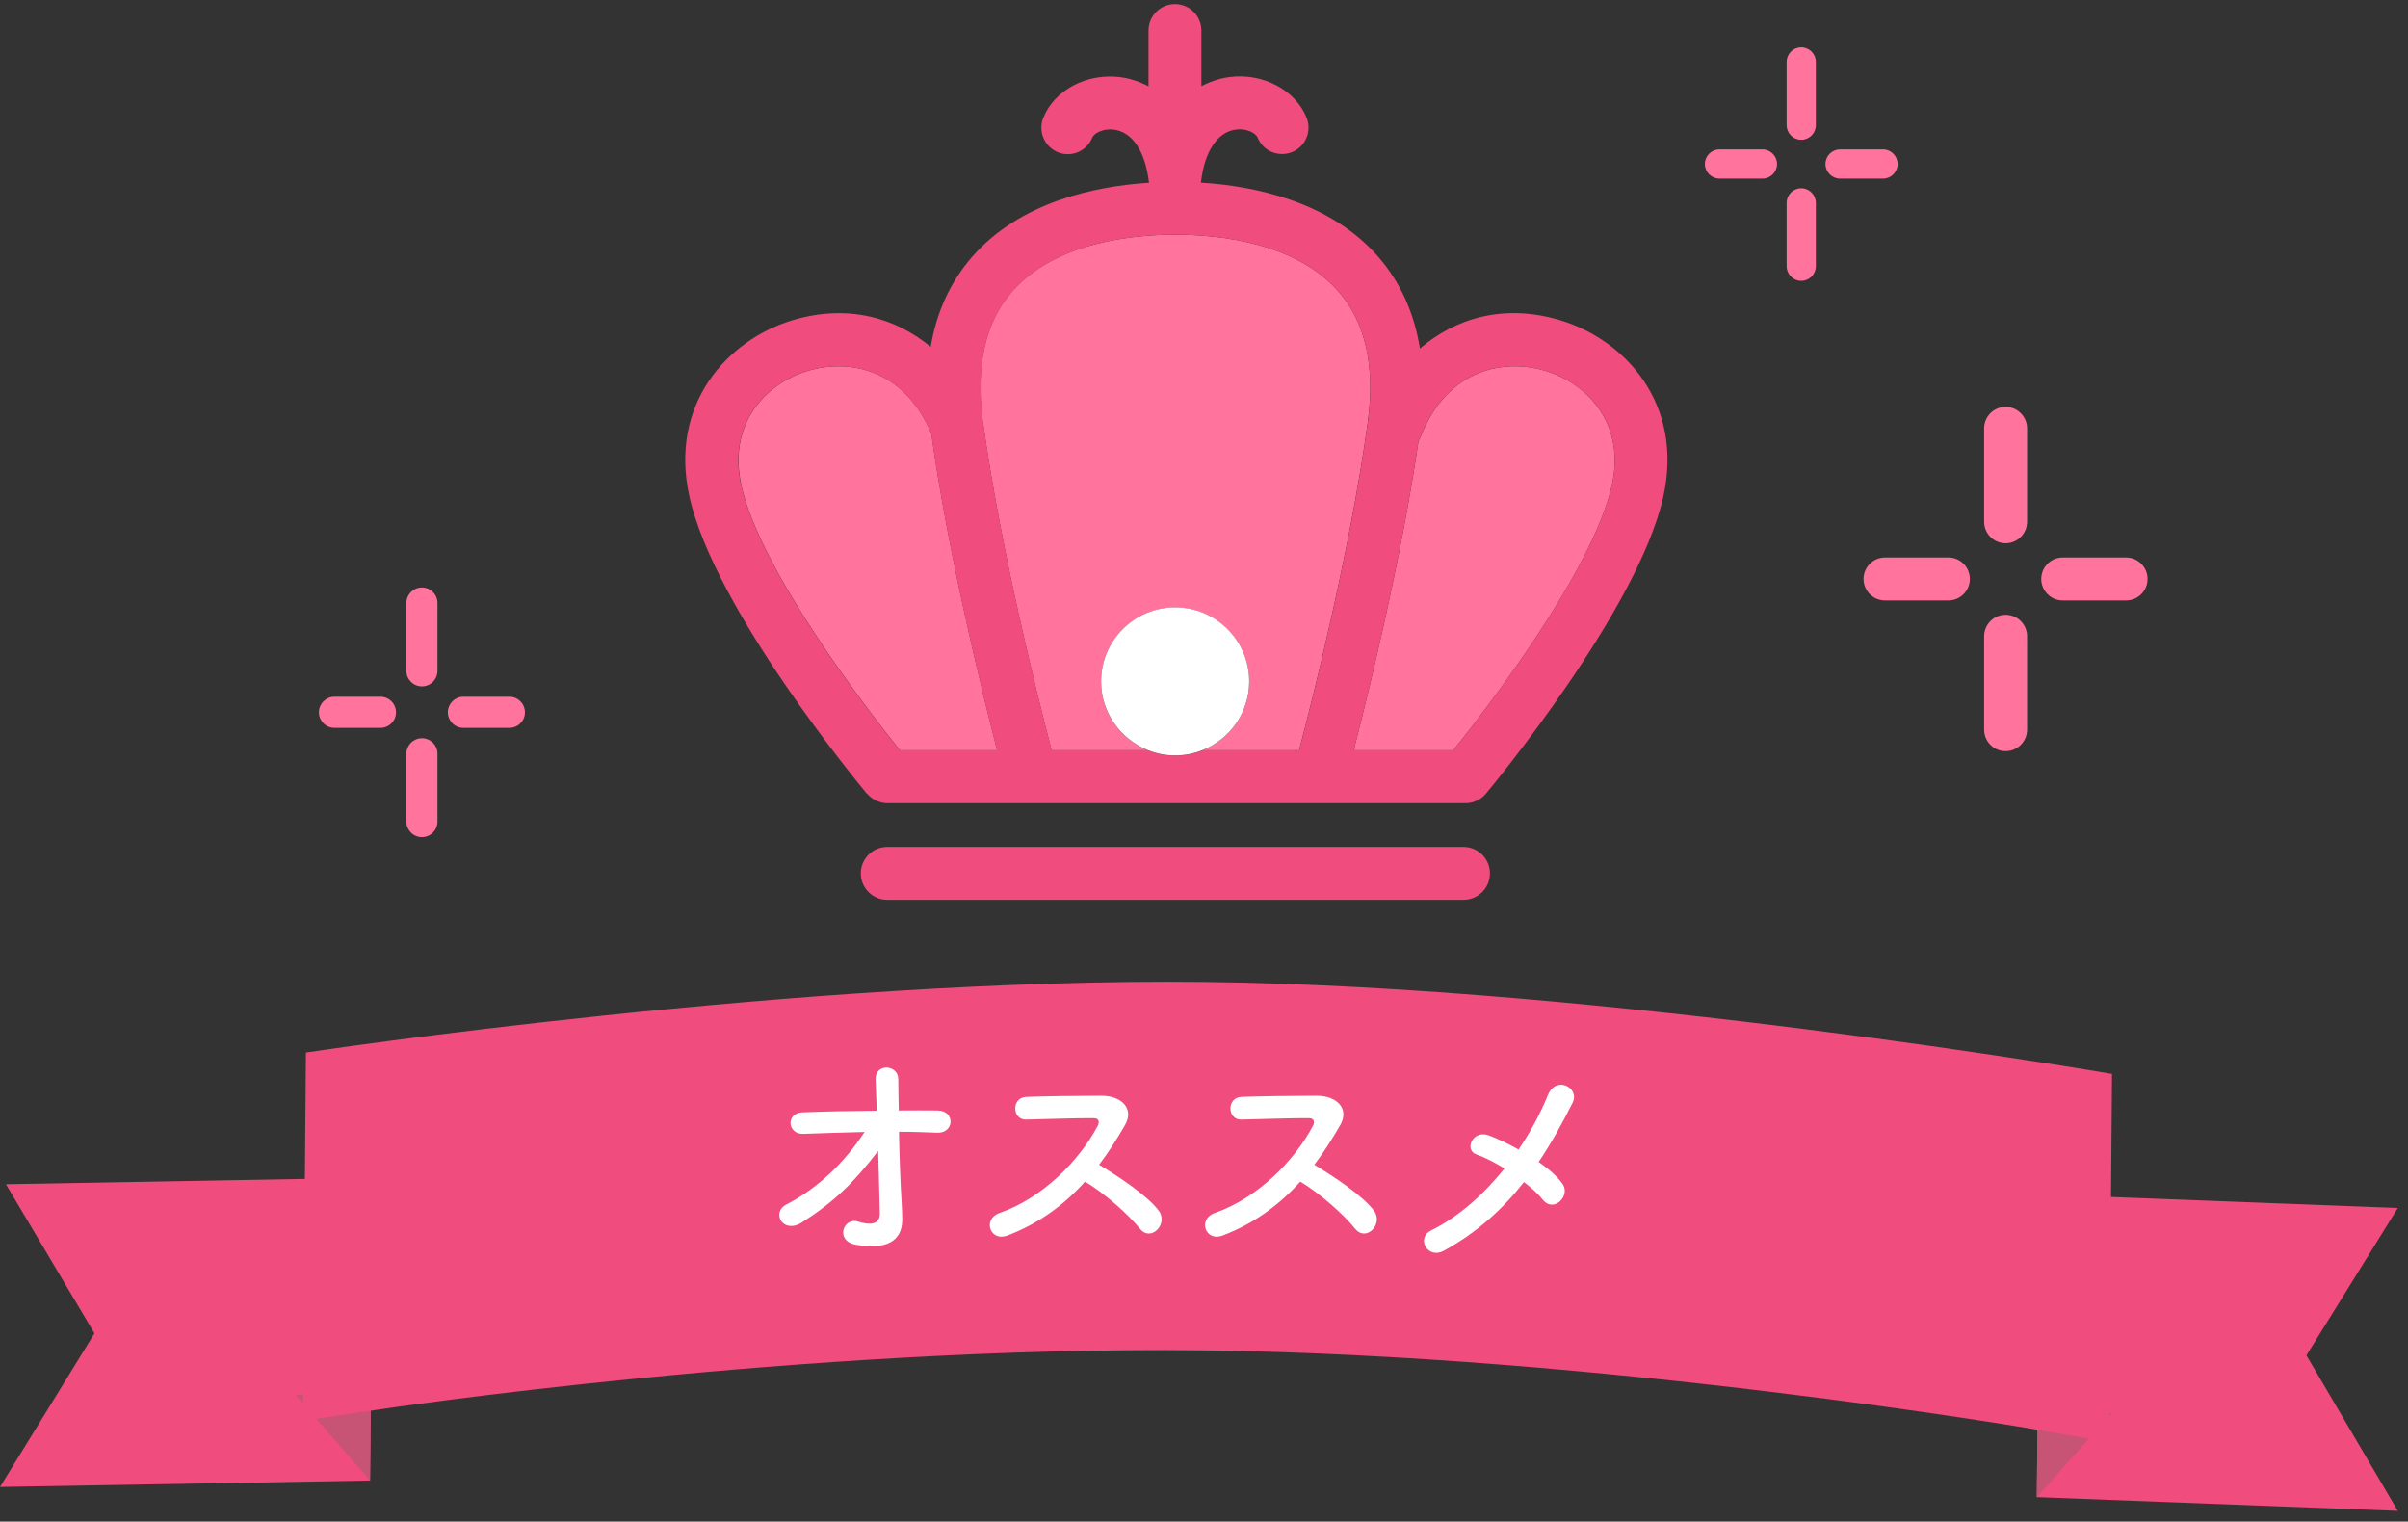 <svg width="201" height="127" viewBox="0 0 201 127" fill="none" xmlns="http://www.w3.org/2000/svg">
<rect x="0" y="0" width="201" height="127" fill="#333333" stroke="none"/>
<path d="M30.885 123.571L0 124.109L7.884 111.289L0.494 98.84L31.141 98.293L30.885 123.571Z" fill="#F04C7D"/>
<path d="M170.015 124.956L200.149 126.104L192.521 113.125L200.149 100.825L170.271 99.678L170.015 124.956Z" fill="#F04C7D"/>
<path d="M24.704 116.47L30.893 123.568L30.973 115.657L24.704 116.443V116.461V116.47Z" fill="#C75375"/>
<path d="M170.015 124.953L176.24 117.969V117.96L170.095 117.042L170.015 124.944V124.953Z" fill="#C75375"/>
<path d="M25.281 118.587L31.518 117.657C31.518 117.657 66.908 112.31 100.374 112.706C133.841 113.103 169.925 119.308 169.925 119.308L176.038 120.383C176.038 120.383 176.038 120.394 176.038 120.404L176.293 89.634C176.293 89.634 134.21 82.354 100.629 81.957C67.048 81.56 25.536 87.848 25.536 87.848L25.281 118.618V118.587Z" fill="#F04C7D"/>
<path d="M118.409 36.76C117.005 46.49 114.294 57.561 112.996 62.62H121.305C123.821 59.486 132.933 47.761 134.548 40.495C135.67 35.435 132.597 32.063 129.048 30.968C125.64 29.917 120.863 30.712 118.603 36.398C118.55 36.521 118.488 36.645 118.417 36.76H118.409Z" fill="#FF739D"/>
<path d="M61.875 40.493C63.491 47.751 72.603 59.485 75.119 62.619H83.233C81.909 57.463 79.118 46.056 77.741 36.193C75.446 30.701 70.748 29.933 67.385 30.966C63.835 32.061 60.754 35.425 61.884 40.493H61.875Z" fill="#FF739D"/>
<path d="M82.059 35.284C83.498 45.782 86.632 58.24 87.78 62.62H95.815C93.528 61.71 91.912 59.485 91.912 56.88C91.912 53.472 94.684 50.7 98.093 50.7C101.501 50.7 104.273 53.472 104.273 56.88C104.273 59.485 102.648 61.71 100.371 62.62H108.44C109.588 58.24 112.723 45.791 114.162 35.284C114.806 30.605 113.994 26.914 111.734 24.336C108.131 20.204 101.651 19.586 98.101 19.586C94.552 19.586 88.08 20.204 84.469 24.336C82.218 26.923 81.405 30.605 82.041 35.284H82.059Z" fill="#FF739D"/>
<path d="M72.364 66.232C72.364 66.232 72.408 66.268 72.426 66.294C72.488 66.365 72.558 66.427 72.638 66.497C72.682 66.541 72.726 66.577 72.779 66.612C72.859 66.665 72.938 66.709 73.017 66.762C73.07 66.788 73.115 66.824 73.168 66.841C73.265 66.886 73.371 66.912 73.477 66.947C73.521 66.956 73.556 66.974 73.6 66.983C73.75 67.018 73.9 67.036 74.059 67.036H86.076H122.143C122.143 67.036 122.205 67.036 122.231 67.027C122.267 67.027 122.302 67.036 122.337 67.036C122.973 67.036 123.6 66.762 124.033 66.241C124.554 65.623 136.738 50.896 138.839 41.458C140.561 33.688 135.634 28.39 130.328 26.757C125.542 25.282 121.463 26.58 118.523 29.088C118.046 26.112 116.89 23.552 115.045 21.433C111.001 16.797 104.679 15.517 100.238 15.244C100.238 15.244 100.238 15.235 100.238 15.226C100.238 15.199 100.256 15.164 100.256 15.138C100.573 12.586 101.633 11.014 103.178 10.811C104.07 10.697 104.82 11.12 104.97 11.473C105.421 12.604 106.71 13.151 107.84 12.701C108.97 12.251 109.517 10.961 109.067 9.831C108.131 7.5 105.412 6.07 102.622 6.432C102.136 6.494 101.253 6.679 100.282 7.191V2.547C100.282 1.329 99.293 0.34 98.075 0.34C96.856 0.34 95.868 1.329 95.868 2.547V7.2C94.896 6.688 94.013 6.503 93.528 6.441C90.72 6.079 88.01 7.509 87.082 9.84C86.632 10.97 87.18 12.251 88.31 12.71C89.44 13.169 90.72 12.613 91.179 11.482C91.32 11.129 92.071 10.705 92.972 10.82C94.508 11.014 95.576 12.595 95.894 15.146C95.894 15.173 95.912 15.208 95.912 15.235V15.252C91.471 15.535 85.175 16.815 81.14 21.442C79.33 23.525 78.174 26.033 77.688 28.947C74.766 26.536 70.748 25.318 66.06 26.757C60.754 28.39 55.818 33.688 57.549 41.458C59.65 50.896 71.834 65.614 72.355 66.241L72.364 66.232ZM67.376 30.968C70.74 29.935 75.437 30.703 77.732 36.195C79.11 46.057 81.9 57.456 83.224 62.621H75.11C72.594 59.487 63.482 47.762 61.866 40.495C60.745 35.436 63.817 32.063 67.367 30.968H67.376ZM98.11 19.587C101.651 19.587 108.131 20.206 111.742 24.338C113.994 26.925 114.806 30.606 114.17 35.286C112.731 45.784 109.597 58.242 108.449 62.621H100.379C99.673 62.904 98.905 63.063 98.101 63.063C97.298 63.063 96.53 62.904 95.823 62.621H87.789C86.641 58.242 83.507 45.793 82.067 35.286C81.423 30.606 82.235 26.916 84.495 24.338C88.098 20.206 94.578 19.587 98.128 19.587H98.11ZM129.048 30.968C132.597 32.063 135.678 35.427 134.548 40.495C132.933 47.753 123.821 59.487 121.304 62.621H112.996C114.294 57.562 117.005 46.49 118.408 36.76C118.479 36.646 118.541 36.531 118.594 36.398C120.854 30.712 125.64 29.918 129.039 30.968H129.048Z" fill="#F04C7D"/>
<path d="M124.368 72.897C124.368 71.678 123.379 70.689 122.161 70.689H74.059C72.841 70.689 71.852 71.678 71.852 72.897C71.852 74.115 72.841 75.104 74.059 75.104H122.161C123.379 75.104 124.368 74.115 124.368 72.897Z" fill="#F04C7D"/>
<path d="M104.273 56.872C104.273 53.464 101.501 50.691 98.093 50.691C94.684 50.691 91.912 53.464 91.912 56.872C91.912 59.477 93.537 61.701 95.815 62.611C96.521 62.893 97.289 63.052 98.093 63.052C98.896 63.052 99.664 62.893 100.37 62.611C102.657 61.701 104.273 59.477 104.273 56.872Z" fill="white"/>
<path d="M27.918 60.75H31.759C32.474 60.75 33.056 60.167 33.056 59.452C33.056 58.737 32.474 58.154 31.759 58.154H27.918C27.203 58.154 26.62 58.737 26.62 59.452C26.62 60.167 27.203 60.75 27.918 60.75Z" fill="#FF739D"/>
<path d="M38.681 60.75H42.522C43.237 60.75 43.819 60.167 43.819 59.452C43.819 58.737 43.237 58.154 42.522 58.154H38.681C37.966 58.154 37.383 58.737 37.383 59.452C37.383 60.167 37.966 60.75 38.681 60.75Z" fill="#FF739D"/>
<path d="M35.22 69.871C35.935 69.871 36.517 69.288 36.517 68.573V62.913C36.517 62.198 35.935 61.615 35.22 61.615C34.505 61.615 33.922 62.198 33.922 62.913V68.573C33.922 69.288 34.505 69.871 35.22 69.871Z" fill="#FF739D"/>
<path d="M35.22 57.288C35.935 57.288 36.517 56.706 36.517 55.991V50.331C36.517 49.616 35.935 49.033 35.22 49.033C34.505 49.033 33.922 49.616 33.922 50.331V55.991C33.922 56.706 34.505 57.288 35.22 57.288Z" fill="#FF739D"/>
<path d="M143.528 14.908H147.112C147.783 14.908 148.331 14.36 148.331 13.689C148.331 13.018 147.783 12.471 147.112 12.471H143.528C142.857 12.471 142.309 13.018 142.309 13.689C142.309 14.36 142.857 14.908 143.528 14.908Z" fill="#FF739D"/>
<path d="M153.593 14.908H157.178C157.849 14.908 158.396 14.36 158.396 13.689C158.396 13.018 157.849 12.471 157.178 12.471H153.593C152.922 12.471 152.375 13.018 152.375 13.689C152.375 14.36 152.922 14.908 153.593 14.908Z" fill="#FF739D"/>
<path d="M150.353 23.439C151.024 23.439 151.571 22.891 151.571 22.22V16.931C151.571 16.26 151.024 15.713 150.353 15.713C149.682 15.713 149.134 16.26 149.134 16.931V22.22C149.134 22.891 149.682 23.439 150.353 23.439Z" fill="#FF739D"/>
<path d="M150.353 11.669C151.024 11.669 151.571 11.121 151.571 10.45V5.162C151.571 4.491 151.024 3.943 150.353 3.943C149.682 3.943 149.134 4.491 149.134 5.162V10.45C149.134 11.121 149.682 11.669 150.353 11.669Z" fill="#FF739D"/>
<path d="M157.345 50.116H162.634C163.623 50.116 164.426 49.312 164.426 48.324C164.426 47.335 163.623 46.531 162.634 46.531H157.345C156.357 46.531 155.553 47.335 155.553 48.324C155.553 49.312 156.357 50.116 157.345 50.116Z" fill="#FF739D"/>
<path d="M172.178 50.116H177.467C178.456 50.116 179.259 49.312 179.259 48.324C179.259 47.335 178.456 46.531 177.467 46.531H172.178C171.19 46.531 170.386 47.335 170.386 48.324C170.386 49.312 171.19 50.116 172.178 50.116Z" fill="#FF739D"/>
<path d="M167.411 62.693C168.4 62.693 169.203 61.89 169.203 60.901V53.105C169.203 52.116 168.4 51.312 167.411 51.312C166.422 51.312 165.618 52.116 165.618 53.105V60.901C165.618 61.89 166.422 62.693 167.411 62.693Z" fill="#FF739D"/>
<path d="M167.411 45.342C168.399 45.342 169.203 44.538 169.203 43.55V35.753C169.203 34.764 168.399 33.961 167.411 33.961C166.422 33.961 165.618 34.764 165.618 35.753V43.55C165.618 44.538 166.422 45.342 167.411 45.342Z" fill="#FF739D"/>
<path d="M75.039 94.461C75.078 96.511 75.156 98.757 75.254 100.221C75.293 100.827 75.293 101.159 75.312 101.686C75.351 103.19 74.512 104.42 71.446 103.893C69.669 103.58 70.391 101.569 71.621 101.959C72.422 102.213 73.457 102.33 73.438 101.295C73.418 100.143 73.359 98.112 73.301 96.062C71.231 98.757 69.61 100.319 66.954 102.018C65.334 103.053 64.377 101.198 65.607 100.553C68.321 99.147 70.508 96.999 72.168 94.48C70.43 94.519 68.692 94.578 67.052 94.636C65.744 94.695 65.548 92.898 66.993 92.84C68.946 92.762 71.075 92.723 73.184 92.703C73.145 91.59 73.106 90.653 73.086 90.145C73.008 88.7 74.98 88.837 74.98 90.067C74.98 90.614 75 91.571 75.019 92.684C76.132 92.684 77.226 92.664 78.261 92.684C79.764 92.703 79.667 94.617 78.202 94.539C77.187 94.5 76.113 94.461 75.039 94.461ZM90.572 98.62C88.854 100.534 86.745 102.115 84.07 103.131C82.644 103.658 81.98 101.744 83.445 101.237C86.999 100.007 90.084 96.882 91.627 93.972C91.803 93.641 91.725 93.328 91.295 93.328C90.065 93.309 87.37 93.406 85.651 93.445C84.48 93.484 84.402 91.61 85.651 91.551C87.077 91.493 89.948 91.453 91.92 91.453C93.677 91.453 94.673 92.567 93.912 93.894C93.248 95.046 92.545 96.16 91.744 97.214C93.365 98.19 95.845 99.831 96.743 101.081C97.524 102.174 96.06 103.697 95.142 102.545C94.185 101.354 92.174 99.577 90.572 98.62ZM108.538 98.62C106.819 100.534 104.71 102.115 102.035 103.131C100.61 103.658 99.946 101.744 101.41 101.237C104.964 100.007 108.05 96.882 109.592 93.972C109.768 93.641 109.69 93.328 109.26 93.328C108.03 93.309 105.335 93.406 103.617 93.445C102.445 93.484 102.367 91.61 103.617 91.551C105.042 91.493 107.913 91.453 109.885 91.453C111.643 91.453 112.639 92.567 111.877 93.894C111.213 95.046 110.51 96.16 109.709 97.214C111.33 98.19 113.81 99.831 114.708 101.081C115.49 102.174 114.025 103.697 113.107 102.545C112.15 101.354 110.139 99.577 108.538 98.62ZM127.206 98.659C125.468 100.885 123.32 102.858 120.508 104.4C119.161 105.123 118.184 103.326 119.454 102.701C121.817 101.53 123.886 99.635 125.585 97.526C124.765 97.019 123.926 96.589 123.242 96.355C122.188 95.984 122.93 94.246 124.297 94.773C124.98 95.027 125.859 95.437 126.757 95.945C127.792 94.422 128.612 92.859 129.217 91.375C129.901 89.735 131.893 90.79 131.268 92.039C130.428 93.719 129.51 95.379 128.436 96.98C129.257 97.546 129.96 98.171 130.389 98.757C130.819 99.323 130.565 99.968 130.174 100.299C129.784 100.631 129.198 100.67 128.788 100.143C128.436 99.694 127.87 99.167 127.206 98.659Z" fill="white"/>
</svg>
